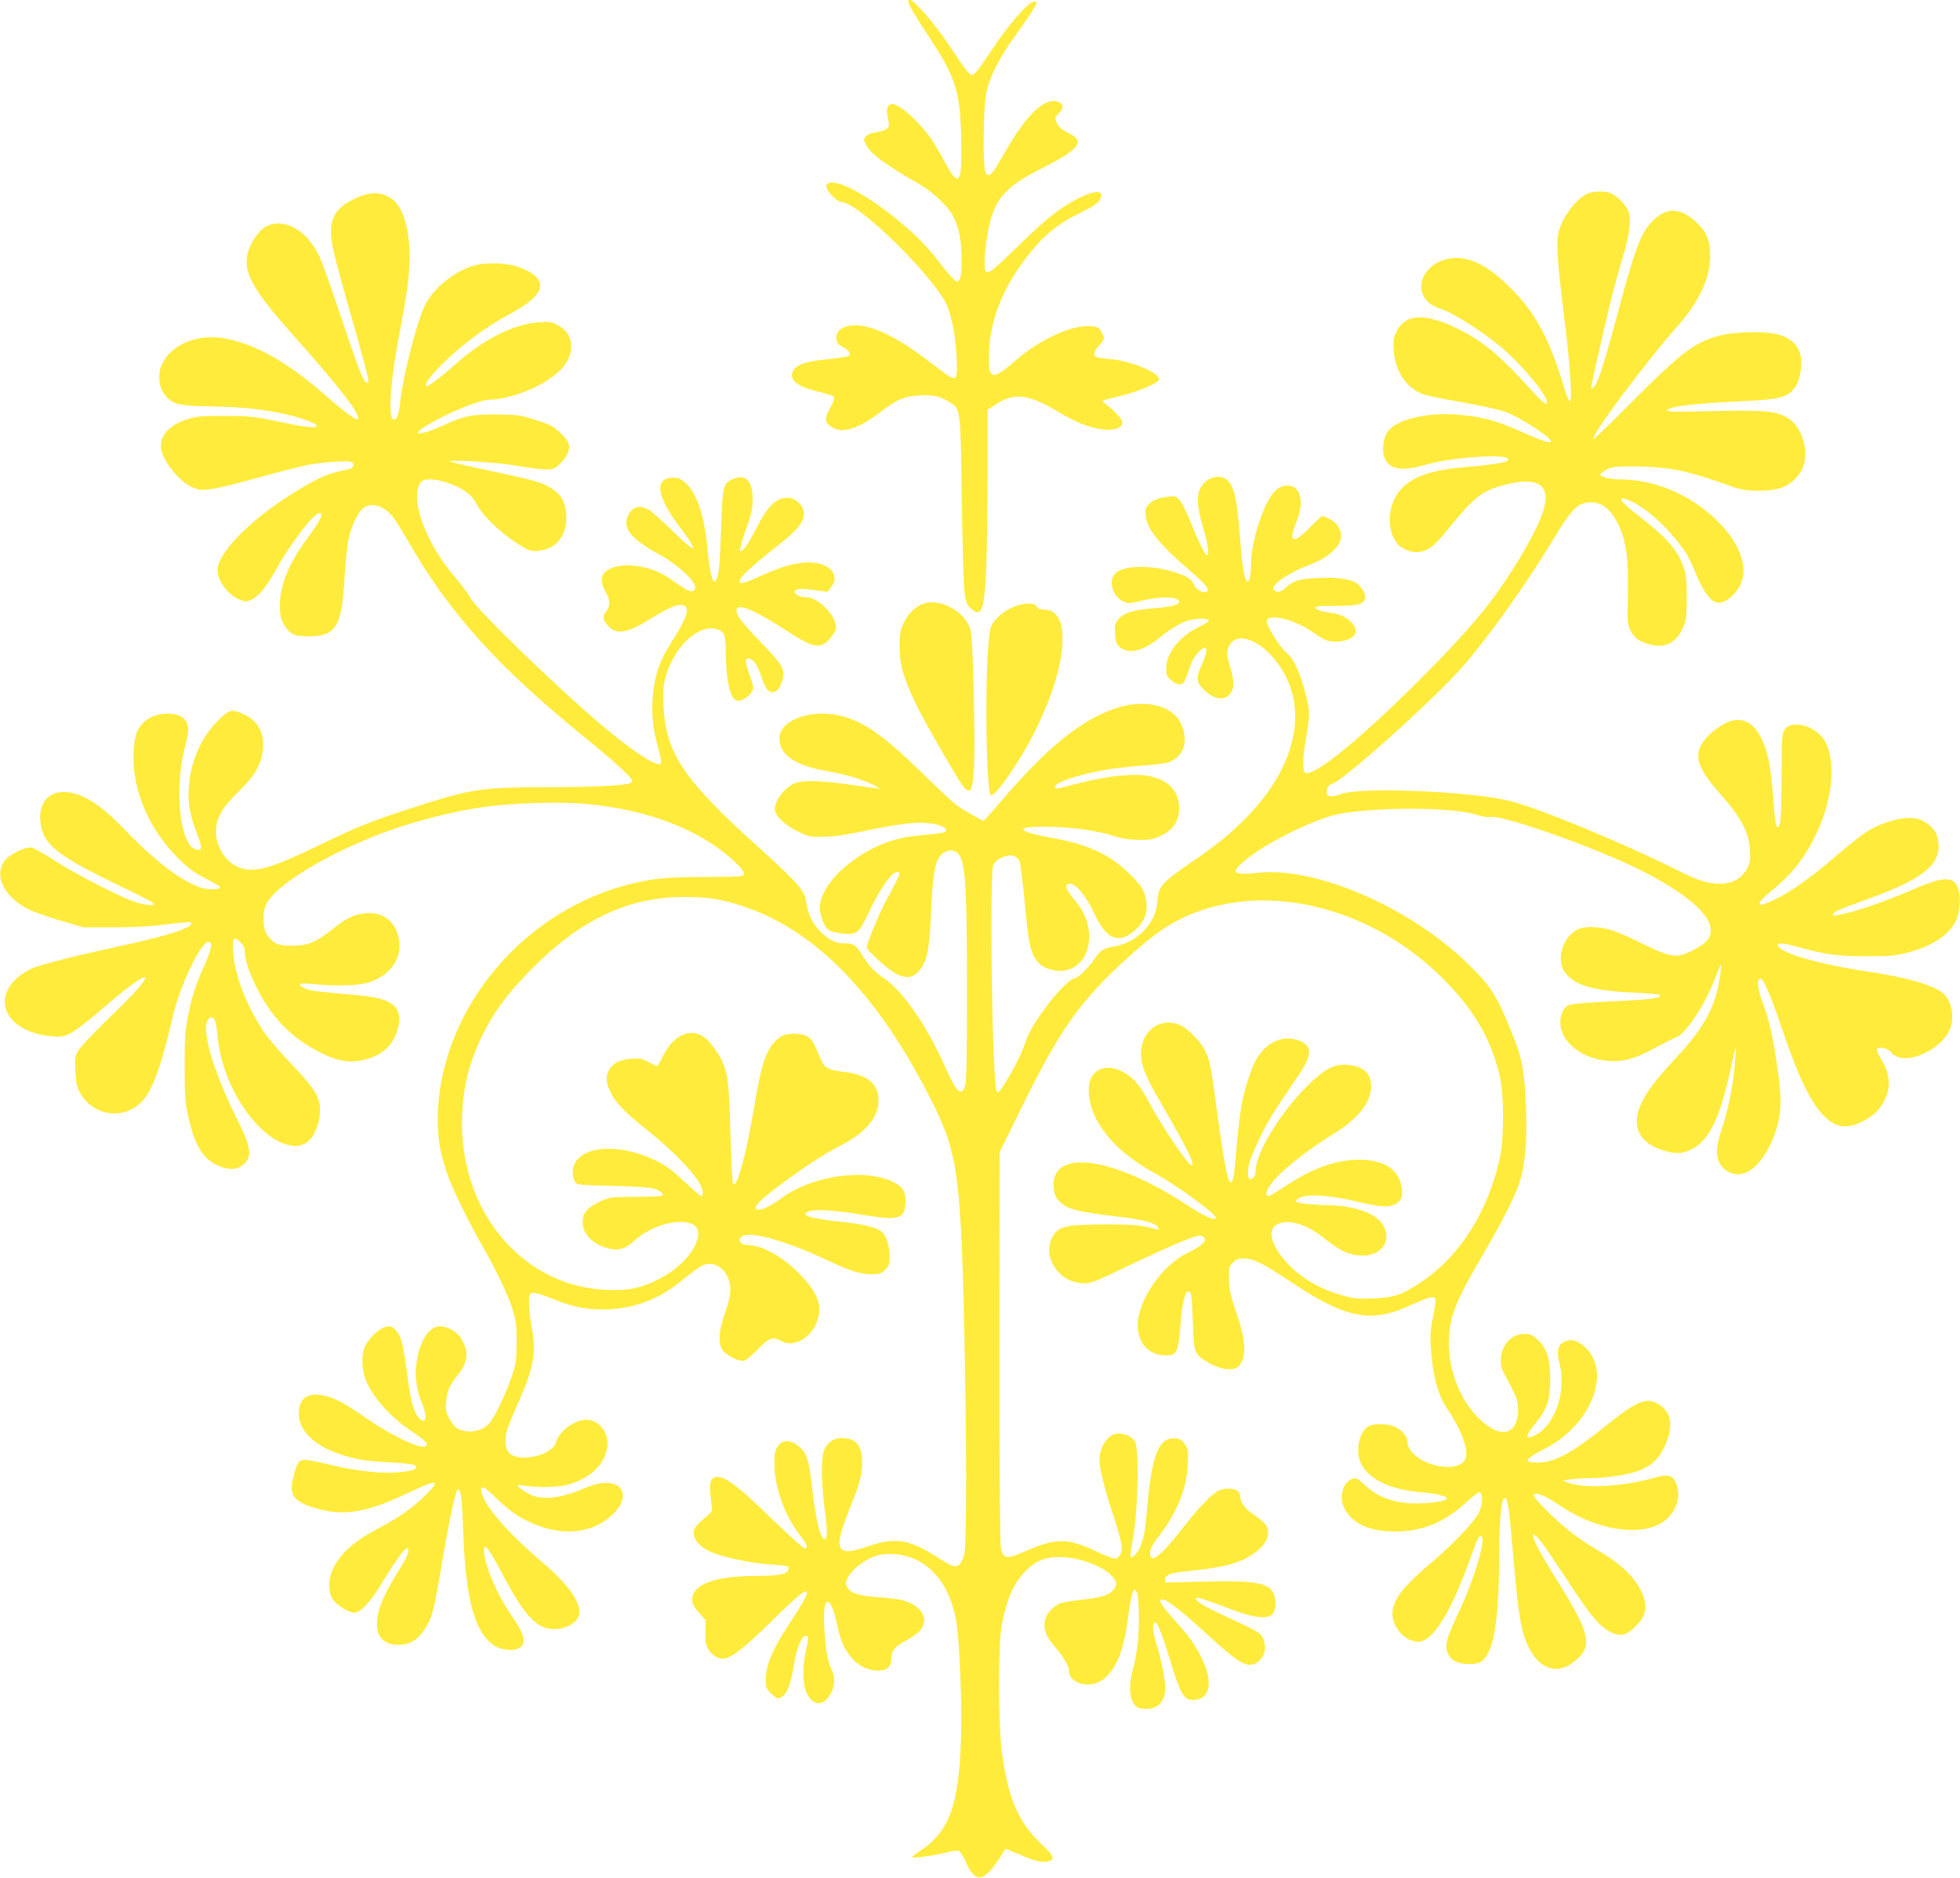 <?xml version="1.0" standalone="no"?>
<!DOCTYPE svg PUBLIC "-//W3C//DTD SVG 20010904//EN"
 "http://www.w3.org/TR/2001/REC-SVG-20010904/DTD/svg10.dtd">
<svg version="1.0" xmlns="http://www.w3.org/2000/svg"
 width="1280pt" height="1226pt" viewBox="0 0 1280 1226"
 preserveAspectRatio="xMidYMid meet">
<g transform="translate(0,1226) scale(0.1,-0.1)"
fill="#ffeb3b" stroke="none">
<path d="M5930 12255 c0 -20 42 -92 138 -238 172 -260 201 -352 209 -647 8
-314 -12 -345 -106 -170 -31 58 -71 126 -89 152 -76 110 -206 228 -253 228
-34 0 -44 -27 -31 -88 11 -53 11 -58 -7 -73 -11 -9 -42 -19 -69 -23 -29 -4
-56 -14 -66 -25 -17 -18 -17 -21 0 -56 27 -57 122 -128 342 -254 91 -53 190
-144 225 -210 16 -28 34 -81 42 -118 20 -91 20 -273 1 -299 -14 -19 -15 -18
-41 6 -15 14 -48 52 -73 85 -84 109 -143 173 -236 253 -228 198 -459 325 -511
282 -13 -10 -13 -16 0 -40 18 -34 71 -80 93 -80 111 -1 626 -511 691 -686 31
-82 52 -201 58 -324 7 -170 5 -171 -127 -70 -214 165 -334 234 -459 266 -115
29 -206 -7 -199 -78 2 -27 11 -37 46 -56 42 -23 53 -44 30 -58 -6 -4 -69 -13
-138 -20 -140 -14 -202 -36 -222 -79 -26 -57 30 -101 173 -134 44 -10 86 -24
92 -30 9 -9 4 -27 -22 -75 -39 -73 -36 -95 13 -126 70 -43 171 -11 318 101
107 82 154 102 254 107 90 5 137 -6 197 -45 71 -45 70 -35 78 -633 4 -294 12
-569 18 -610 9 -64 16 -79 42 -103 68 -62 87 -15 99 248 5 105 9 384 10 620
l0 430 61 39 c114 74 209 61 397 -51 124 -73 191 -101 282 -115 79 -13 140 6
140 43 0 21 -46 72 -104 117 -16 12 -27 24 -25 26 2 2 55 16 117 31 124 30
252 86 252 109 0 43 -182 118 -315 131 -38 3 -77 8 -87 11 -31 9 -29 35 7 75
40 44 41 49 20 88 -17 35 -32 41 -97 41 -124 0 -328 -100 -481 -237 -34 -30
-77 -63 -95 -71 -30 -15 -34 -15 -49 1 -13 13 -16 35 -15 111 4 238 91 454
272 679 91 114 185 189 318 254 85 41 118 63 133 86 42 70 -32 70 -161 0 -110
-59 -198 -131 -365 -294 -159 -155 -196 -186 -215 -174 -25 16 1 263 40 373
47 134 119 200 341 312 232 118 268 169 156 222 -43 21 -61 37 -74 63 -16 35
-16 35 10 63 32 33 34 57 8 72 -88 47 -213 -68 -363 -332 -77 -137 -97 -159
-119 -131 -23 27 -19 435 4 536 25 106 90 231 190 368 79 108 137 198 137 212
0 4 -7 7 -15 7 -39 0 -174 -156 -294 -340 -68 -103 -98 -140 -115 -140 -15 0
-47 42 -150 198 -88 132 -226 292 -252 292 -8 0 -14 -2 -14 -5z"/>
<path d="M10362 10993 c-51 -25 -116 -97 -152 -169 -55 -107 -54 -154 15 -719
31 -255 43 -465 27 -465 -6 0 -23 39 -37 88 -100 333 -191 499 -374 675 -142
137 -268 192 -385 167 -152 -31 -226 -182 -135 -276 22 -23 53 -40 94 -53 75
-22 297 -166 407 -264 149 -131 308 -333 277 -353 -7 -4 -36 21 -73 61 -227
252 -334 343 -501 426 -216 107 -348 102 -405 -16 -19 -40 -22 -58 -18 -125 8
-131 83 -244 189 -283 24 -10 136 -33 249 -52 113 -20 239 -47 281 -61 98 -32
326 -180 307 -199 -10 -10 -66 10 -204 71 -141 63 -233 89 -374 104 -223 25
-449 -30 -495 -121 -25 -47 -30 -118 -12 -161 31 -73 111 -87 258 -45 203 59
624 80 538 26 -20 -12 -126 -27 -271 -39 -205 -17 -333 -58 -406 -131 -88 -86
-112 -233 -57 -339 33 -63 115 -99 185 -80 52 14 86 44 181 162 153 189 208
232 344 269 218 59 309 10 270 -144 -29 -115 -157 -346 -316 -568 -96 -136
-268 -329 -494 -554 -387 -387 -690 -634 -749 -612 -22 9 -21 86 4 232 26 149
25 172 -5 290 -33 130 -79 229 -124 264 -43 34 -134 181 -129 208 9 48 172 12
284 -64 32 -22 73 -48 91 -57 62 -32 178 -13 202 33 27 49 -55 126 -144 137
-64 8 -115 23 -115 35 0 11 8 12 155 13 125 1 159 11 171 49 7 22 -22 74 -56
99 -37 27 -140 41 -255 34 -117 -6 -158 -18 -200 -56 -38 -35 -59 -42 -79 -27
-15 11 -15 14 0 36 26 36 123 94 218 130 96 36 158 79 194 131 43 63 13 143
-65 176 -18 8 -35 14 -39 14 -4 0 -40 -34 -81 -75 -109 -112 -142 -98 -87 36
52 125 31 230 -47 237 -73 8 -124 -47 -180 -192 -39 -102 -69 -234 -69 -312 0
-78 -10 -126 -24 -121 -19 6 -35 104 -50 312 -20 260 -43 339 -106 365 -61 25
-141 -21 -161 -93 -14 -53 -5 -124 32 -246 29 -97 38 -178 19 -166 -15 9 -60
103 -109 227 -24 59 -54 119 -68 134 -23 25 -29 26 -80 20 -61 -7 -98 -23
-127 -55 -15 -16 -18 -31 -14 -71 8 -84 88 -182 290 -358 101 -87 127 -117
111 -133 -17 -17 -68 6 -83 39 -21 44 -43 58 -134 87 -156 50 -342 44 -387
-14 -41 -51 -11 -146 56 -178 32 -15 39 -15 123 5 126 31 242 27 242 -8 0 -20
-45 -31 -158 -41 -141 -11 -202 -30 -238 -72 -23 -28 -26 -37 -22 -95 4 -55 8
-68 32 -88 54 -47 151 -25 248 54 66 55 137 99 187 117 49 17 137 20 146 5 3
-5 -25 -24 -62 -42 -127 -60 -216 -170 -217 -271 -1 -43 3 -52 32 -78 23 -21
42 -29 60 -27 22 3 28 12 47 68 26 79 40 107 73 143 57 60 68 21 22 -80 -36
-78 -37 -109 -7 -145 63 -77 143 -101 184 -55 35 38 37 78 8 177 -23 77 -25
95 -15 125 48 145 267 38 378 -184 138 -276 36 -627 -273 -934 -100 -99 -181
-165 -330 -267 -219 -151 -229 -164 -238 -278 -11 -133 -134 -258 -280 -282
-71 -11 -91 -24 -133 -87 -36 -55 -109 -123 -131 -123 -21 0 -100 -78 -163
-160 -88 -116 -130 -186 -156 -262 -25 -75 -77 -177 -139 -274 -30 -46 -39
-54 -46 -42 -29 53 -49 1419 -22 1481 17 38 93 72 131 59 15 -4 32 -20 39 -33
7 -14 21 -126 33 -249 22 -248 34 -318 60 -370 23 -45 50 -69 97 -86 144 -51
267 47 266 211 -1 85 -28 156 -89 231 -55 67 -69 93 -56 106 34 34 114 -49
177 -184 74 -161 149 -201 245 -130 92 68 119 151 84 258 -13 38 -36 68 -98
129 -127 126 -274 193 -511 235 -224 41 -246 73 -47 72 181 -1 345 -24 472
-65 45 -14 92 -21 151 -21 73 0 93 4 143 28 79 39 116 96 116 178 0 108 -63
180 -182 208 -93 23 -270 7 -452 -39 -180 -46 -176 -46 -176 -27 0 28 166 82
335 110 50 9 151 20 225 26 74 5 152 14 172 20 109 31 146 145 87 262 -59 116
-244 156 -429 91 -222 -76 -440 -253 -734 -595 -65 -76 -120 -138 -122 -138
-10 0 -145 78 -179 104 -22 17 -121 109 -220 206 -252 246 -378 335 -530 375
-194 50 -405 -26 -405 -146 0 -107 103 -178 307 -213 121 -22 217 -49 294 -85
35 -17 59 -31 54 -31 -6 0 -88 11 -183 25 -214 31 -328 33 -381 6 -66 -34
-121 -110 -121 -167 0 -38 64 -100 148 -142 71 -35 81 -37 167 -36 65 0 146
12 290 42 230 48 344 59 430 43 65 -12 97 -33 78 -52 -6 -6 -64 -15 -129 -20
-141 -11 -238 -36 -337 -85 -193 -97 -333 -244 -352 -369 -8 -51 23 -143 56
-167 14 -10 52 -20 91 -24 94 -9 107 1 174 143 80 171 167 284 195 256 9 -9 0
-29 -89 -193 -40 -74 -122 -273 -122 -296 0 -19 146 -150 193 -173 64 -31 102
-28 142 12 57 57 75 138 85 382 11 237 23 322 54 367 26 39 68 55 102 39 68
-31 78 -149 79 -891 0 -478 -3 -613 -13 -642 -26 -72 -55 -42 -136 140 -116
259 -271 483 -396 567 -66 45 -90 71 -143 155 -39 61 -53 70 -112 70 -39 0
-62 7 -96 28 -89 57 -140 138 -154 244 -9 71 -61 130 -295 341 -505 454 -620
623 -637 937 -4 89 -2 129 11 179 50 196 206 351 328 325 57 -12 68 -36 68
-154 1 -183 28 -302 71 -315 26 -8 80 24 99 58 14 25 13 33 -13 105 -32 92
-34 112 -9 112 29 0 58 -40 81 -109 28 -84 46 -111 76 -111 28 0 51 29 66 83
17 66 -1 98 -141 242 -122 126 -160 176 -160 209 0 53 111 8 331 -135 130 -85
187 -107 231 -88 34 14 88 82 88 111 0 80 -116 198 -194 198 -36 0 -76 17 -76
34 0 22 36 26 128 13 l85 -11 23 28 c53 61 17 134 -77 156 -90 22 -210 -3
-369 -75 -122 -56 -150 -63 -150 -39 0 24 82 100 240 224 137 107 180 159 180
219 0 48 -55 101 -104 101 -78 0 -129 -49 -205 -197 -56 -108 -95 -162 -107
-150 -5 5 11 66 36 135 38 107 45 139 45 202 0 120 -44 166 -126 133 -66 -26
-71 -48 -80 -333 -7 -225 -15 -299 -33 -329 -21 -33 -39 36 -56 210 -21 217
-70 362 -145 427 -29 26 -44 32 -80 32 -123 0 -109 -117 40 -315 137 -183 121
-192 -49 -26 -66 65 -135 126 -153 135 -57 29 -102 17 -128 -34 -45 -87 10
-157 210 -266 108 -59 225 -167 225 -208 0 -35 -34 -35 -86 1 -21 15 -60 41
-86 59 -131 89 -327 110 -412 43 -34 -27 -35 -79 -1 -134 30 -48 31 -91 5
-125 -26 -33 -25 -53 5 -89 59 -69 124 -60 283 38 110 68 160 91 195 91 65 0
55 -62 -29 -196 -31 -49 -70 -115 -85 -146 -73 -145 -90 -365 -43 -544 38
-143 39 -154 20 -154 -45 0 -184 94 -366 246 -289 242 -831 767 -868 840 -11
22 -50 75 -86 118 -90 106 -141 182 -192 290 -72 153 -90 279 -49 343 20 30
87 31 172 2 108 -36 164 -77 197 -142 42 -85 202 -228 325 -292 26 -13 47 -16
84 -11 114 13 184 107 175 236 -6 83 -33 131 -96 171 -64 40 -106 52 -396 114
-143 30 -262 58 -265 61 -14 16 320 -6 439 -28 69 -12 151 -23 182 -23 51 0
60 3 94 35 45 43 67 92 59 130 -7 31 -74 99 -123 124 -17 9 -70 27 -119 42
-76 23 -107 27 -228 28 -164 1 -210 -8 -349 -71 -163 -74 -227 -70 -97 6 136
80 336 161 397 161 98 0 262 53 363 117 118 74 171 146 171 231 0 63 -30 109
-90 140 -39 21 -55 23 -120 18 -164 -12 -359 -109 -543 -272 -112 -99 -191
-157 -195 -145 -7 20 38 78 127 164 119 115 278 231 414 303 254 134 272 237
54 314 -63 22 -191 27 -265 10 -134 -31 -281 -148 -340 -270 -51 -106 -145
-476 -158 -623 -7 -73 -21 -117 -39 -117 -19 0 -25 24 -25 105 0 102 25 285
71 523 49 256 64 411 49 538 -18 164 -64 259 -144 295 -55 25 -109 23 -179 -5
-162 -67 -206 -144 -177 -317 7 -41 54 -220 105 -399 84 -292 109 -385 129
-472 5 -21 3 -28 -8 -28 -20 0 -58 98 -175 448 -55 167 -116 336 -135 377 -78
168 -226 254 -343 199 -44 -21 -97 -91 -119 -156 -45 -136 12 -244 301 -568
308 -346 435 -513 411 -538 -9 -8 -92 52 -201 148 -249 219 -448 334 -650 377
-183 39 -361 -29 -426 -163 -30 -62 -24 -148 14 -197 51 -68 90 -78 314 -81
201 -3 337 -18 501 -56 90 -22 182 -57 182 -71 0 -17 -78 -9 -250 28 -162 34
-188 37 -350 37 -155 1 -183 -2 -247 -22 -109 -34 -173 -99 -173 -175 0 -82
121 -237 214 -272 43 -17 57 -17 125 -7 42 6 182 41 311 77 129 36 273 72 320
81 111 19 261 28 279 16 21 -15 6 -41 -26 -47 -125 -24 -186 -50 -333 -139
-296 -180 -519 -404 -520 -519 0 -69 72 -165 145 -192 40 -16 45 -16 80 1 45
21 99 88 156 192 92 168 248 372 285 372 31 0 8 -47 -77 -162 -122 -165 -181
-306 -181 -439 0 -63 4 -85 23 -120 39 -70 67 -84 162 -84 182 1 219 60 237
384 6 96 17 208 26 250 18 87 65 183 101 207 55 36 134 9 191 -64 16 -20 64
-98 107 -172 266 -461 581 -808 1148 -1268 179 -145 307 -262 307 -280 0 -5
-8 -13 -17 -17 -37 -14 -259 -25 -528 -25 -441 0 -509 -10 -895 -136 -278 -90
-347 -118 -621 -250 -312 -151 -419 -178 -517 -134 -83 38 -142 133 -142 231
0 85 40 156 148 260 105 101 150 180 159 276 10 108 -31 184 -121 227 -83 39
-97 36 -174 -41 -110 -111 -178 -267 -189 -435 -7 -105 6 -177 53 -300 39 -99
36 -120 -13 -102 -97 34 -135 392 -69 649 30 115 32 145 11 184 -35 70 -198
68 -273 -2 -49 -46 -66 -95 -70 -207 -9 -236 100 -493 288 -680 67 -68 104
-96 177 -133 51 -26 95 -52 98 -57 11 -19 -67 -23 -119 -7 -128 41 -294 166
-492 370 -135 140 -216 201 -310 237 -152 56 -262 -16 -251 -165 12 -159 99
-229 568 -453 91 -44 169 -84 173 -91 12 -18 -54 -13 -123 10 -100 34 -384
180 -521 268 -68 44 -137 83 -153 87 -38 8 -148 -46 -178 -87 -70 -99 -1 -237
158 -317 32 -16 126 -49 208 -73 l150 -44 195 0 c133 0 244 6 347 19 84 11
156 17 159 13 29 -29 -135 -84 -451 -152 -269 -58 -501 -116 -575 -144 -30
-11 -76 -39 -102 -61 -180 -155 -66 -360 216 -386 69 -6 80 -4 128 20 29 14
118 83 198 152 353 307 394 274 58 -47 -98 -95 -190 -192 -205 -216 -23 -40
-25 -51 -21 -136 3 -69 10 -103 26 -134 67 -128 215 -179 341 -117 113 57 174
196 271 614 46 195 182 480 230 480 31 0 25 -41 -21 -144 -58 -127 -86 -212
-111 -340 -19 -95 -23 -143 -22 -331 0 -186 3 -235 21 -315 41 -188 90 -274
180 -323 65 -35 133 -39 171 -10 73 54 67 112 -29 304 -161 323 -241 601 -187
656 17 16 19 16 34 1 12 -12 19 -46 25 -116 27 -312 248 -653 460 -708 59 -15
101 -6 141 33 38 36 68 121 68 191 0 90 -33 143 -184 301 -72 75 -153 170
-181 211 -116 174 -193 373 -202 523 -6 98 2 109 51 61 20 -21 26 -37 26 -70
0 -25 13 -77 31 -121 87 -222 216 -383 390 -486 161 -96 258 -117 379 -81 109
32 175 100 200 205 32 134 -36 190 -255 210 -280 25 -317 29 -350 43 -19 8
-35 20 -35 27 0 9 22 10 88 3 137 -14 289 -10 352 9 155 46 235 167 201 304
-26 103 -106 160 -213 150 -72 -6 -128 -33 -214 -102 -110 -88 -163 -110 -266
-110 -93 0 -119 11 -162 68 -28 37 -34 134 -12 192 43 111 307 285 656 433
227 96 512 175 765 212 182 27 498 37 671 21 414 -38 753 -171 978 -383 39
-37 57 -62 54 -74 -3 -18 -17 -19 -223 -20 -260 0 -349 -7 -487 -39 -728 -164
-1289 -838 -1289 -1548 0 -129 18 -227 63 -355 34 -98 141 -316 231 -472 90
-157 173 -332 199 -424 19 -66 23 -104 22 -206 -1 -113 -4 -134 -33 -220 -39
-116 -113 -270 -150 -309 -50 -53 -154 -64 -211 -23 -14 10 -35 38 -48 63 -19
36 -23 55 -19 104 5 68 22 108 78 179 66 82 72 148 23 233 -26 46 -89 83 -141
83 -70 0 -131 -93 -152 -231 -14 -91 -2 -183 34 -270 40 -94 27 -151 -21 -95
-34 38 -53 111 -75 286 -11 85 -27 179 -35 209 -17 59 -52 101 -84 101 -47 0
-120 -61 -156 -130 -24 -47 -23 -149 3 -216 44 -114 160 -245 303 -341 88 -59
108 -79 93 -94 -28 -28 -214 59 -397 185 -145 100 -202 130 -278 145 -106 22
-165 -29 -156 -136 9 -102 108 -195 265 -247 111 -37 168 -46 336 -55 145 -8
184 -18 160 -42 -5 -5 -43 -15 -84 -20 -108 -15 -293 3 -469 46 -80 20 -158
35 -175 33 -35 -3 -47 -23 -70 -117 -28 -106 1 -151 118 -190 197 -65 343 -45
617 84 210 100 235 98 128 -9 -77 -77 -187 -155 -293 -208 -162 -82 -264 -171
-311 -273 -31 -65 -32 -147 -4 -193 25 -41 105 -92 144 -92 40 0 104 68 175
185 87 143 152 235 168 235 22 0 9 -43 -29 -105 -116 -184 -157 -275 -165
-366 -10 -103 40 -159 141 -159 84 0 144 45 194 145 29 57 39 103 78 329 58
348 100 541 115 541 19 0 26 -55 34 -275 16 -446 74 -660 205 -746 49 -32 139
-37 170 -9 39 35 24 85 -65 215 -65 95 -122 212 -154 314 -22 71 -27 126 -12
126 13 0 57 -72 124 -200 95 -181 170 -280 238 -316 69 -36 165 -25 221 25 80
71 6 206 -218 397 -218 185 -373 364 -390 452 -10 50 14 41 96 -39 86 -83 138
-120 223 -159 206 -96 412 -75 542 55 107 106 72 212 -66 202 -32 -3 -86 -18
-126 -36 -130 -57 -241 -74 -322 -51 -36 10 -111 58 -111 70 0 4 21 3 47 -1
84 -14 226 -10 284 7 148 44 240 133 255 247 13 90 -54 177 -137 177 -77 0
-179 -76 -198 -147 -22 -83 -228 -134 -301 -75 -31 25 -37 96 -16 163 10 29
38 97 63 153 107 237 127 339 97 501 -10 55 -19 129 -19 165 0 63 1 65 26 68
14 2 66 -13 114 -33 135 -56 222 -75 345 -75 182 0 350 59 495 175 131 103
147 115 181 121 51 9 104 -21 132 -76 32 -64 29 -125 -14 -245 -39 -111 -45
-184 -20 -233 20 -39 114 -87 148 -76 13 4 53 38 89 75 70 74 97 84 149 54
106 -60 250 58 250 205 0 69 -35 134 -121 224 -109 115 -250 196 -342 196 -55
0 -78 41 -33 61 58 27 279 -35 510 -142 189 -89 250 -109 326 -109 55 0 65 3
91 29 24 25 29 37 29 81 0 74 -18 134 -49 164 -34 32 -108 51 -285 70 -140 16
-216 33 -216 47 0 38 143 36 392 -6 222 -37 261 -23 262 93 1 64 -23 98 -89
128 -190 87 -527 35 -724 -111 -78 -58 -144 -86 -162 -68 -16 16 24 56 149
151 152 114 298 210 392 257 184 91 274 208 255 332 -13 88 -86 138 -223 154
-97 11 -126 25 -147 72 -7 18 -25 58 -39 90 -29 66 -63 87 -140 87 -57 0 -84
-10 -120 -46 -66 -66 -94 -153 -142 -439 -53 -311 -111 -522 -136 -497 -6 6
-13 155 -18 333 -10 395 -19 439 -121 576 -70 94 -163 104 -250 26 -21 -19
-53 -64 -70 -99 -16 -35 -34 -64 -39 -64 -5 0 -31 12 -57 26 -41 22 -57 25
-108 21 -74 -5 -119 -27 -145 -70 -26 -42 -25 -81 5 -144 32 -71 96 -137 240
-251 209 -165 365 -340 365 -409 0 -13 -5 -23 -10 -23 -6 0 -56 43 -111 95
-76 72 -119 104 -182 135 -269 132 -547 93 -547 -76 0 -22 7 -49 15 -61 14
-20 25 -21 242 -26 133 -3 245 -10 268 -17 44 -13 73 -35 61 -47 -4 -4 -82 -7
-174 -8 -162 0 -169 -1 -229 -28 -87 -41 -118 -76 -118 -136 0 -78 64 -145
166 -172 69 -18 111 -6 176 53 149 135 414 163 413 45 -1 -106 -126 -242 -292
-316 -98 -44 -161 -56 -283 -54 -546 9 -966 480 -968 1083 0 228 44 407 149
611 77 147 165 261 323 419 311 309 615 451 971 453 156 1 245 -12 386 -58
481 -157 892 -581 1244 -1285 169 -337 188 -490 211 -1670 6 -327 10 -748 8
-935 -4 -316 -5 -343 -24 -380 -29 -59 -50 -57 -162 16 -181 117 -274 133
-449 74 -116 -39 -155 -43 -179 -18 -27 26 -12 99 54 263 69 172 81 217 81
305 0 109 -40 155 -134 155 -54 0 -99 -33 -117 -88 -17 -49 -15 -206 5 -362
20 -156 21 -210 2 -210 -28 0 -57 116 -81 327 -20 181 -35 232 -80 272 -62 54
-118 55 -149 2 -16 -28 -20 -51 -19 -115 2 -150 70 -337 167 -460 48 -62 57
-86 30 -86 -8 0 -106 89 -218 197 -240 235 -330 296 -380 260 -22 -16 -25 -52
-11 -154 8 -60 7 -63 -20 -85 -71 -59 -95 -87 -95 -113 0 -48 36 -92 103 -124
76 -37 274 -79 415 -88 91 -5 102 -8 102 -25 0 -35 -56 -48 -209 -48 -272 0
-421 -55 -421 -156 0 -25 11 -45 45 -84 l44 -50 -2 -78 c-2 -65 2 -83 20 -113
23 -36 59 -59 92 -59 54 0 131 59 323 247 179 176 228 215 228 181 0 -16 -53
-108 -120 -208 -103 -153 -150 -267 -150 -363 0 -42 5 -54 34 -83 39 -39 54
-42 83 -15 29 27 50 89 68 201 18 104 45 177 70 186 27 11 29 -4 10 -84 -26
-107 -25 -224 2 -284 34 -75 92 -91 137 -38 46 56 57 129 27 188 -25 50 -39
125 -47 259 -7 126 -1 183 22 183 20 0 39 -48 63 -158 23 -106 48 -158 102
-217 48 -52 120 -80 182 -72 49 7 67 28 67 78 0 48 29 83 99 118 31 16 69 43
86 60 55 59 34 135 -49 178 -51 26 -87 34 -213 43 -133 10 -183 25 -208 63
-14 22 -14 29 -2 59 19 45 87 105 155 136 43 19 72 25 127 25 218 0 383 -167
430 -438 21 -124 39 -545 31 -770 -14 -437 -78 -608 -274 -735 -30 -19 -48
-36 -42 -38 17 -6 167 17 228 34 29 8 61 12 71 9 11 -3 30 -33 46 -68 69 -160
127 -142 261 81 1 1 41 -15 90 -36 98 -43 150 -56 188 -46 49 12 41 34 -43
113 -151 144 -218 300 -258 601 -25 188 -25 711 0 834 35 173 75 264 149 342
68 72 130 98 233 97 140 -2 310 -72 354 -146 14 -25 14 -30 1 -55 -24 -43 -78
-63 -213 -77 -68 -7 -136 -19 -152 -28 -50 -26 -86 -71 -92 -115 -8 -57 11
-102 68 -167 51 -59 89 -122 89 -150 0 -91 142 -127 228 -58 82 66 131 187
157 388 23 176 40 227 60 177 14 -34 17 -219 6 -323 -6 -58 -20 -137 -31 -175
-28 -96 -27 -181 3 -225 20 -29 29 -34 69 -37 87 -6 138 45 138 137 0 54 -25
181 -55 276 -26 84 -32 140 -15 150 16 10 46 -63 100 -240 69 -228 91 -265
150 -265 113 0 137 115 57 275 -41 84 -80 138 -156 223 -94 106 -123 144 -112
155 20 20 99 -38 297 -218 220 -200 264 -226 327 -194 55 28 75 106 42 169
-16 30 -33 40 -295 162 -100 47 -150 81 -138 94 8 7 57 -9 233 -76 138 -53
231 -64 264 -31 25 25 29 97 6 140 -34 67 -127 82 -457 74 l-248 -6 0 22 c0
29 32 40 145 52 247 26 338 50 432 115 86 59 117 131 79 188 -9 14 -41 41 -71
61 -58 36 -95 85 -95 122 0 12 -7 29 -16 37 -18 18 -79 21 -119 6 -42 -16
-131 -106 -235 -240 -141 -181 -208 -237 -218 -187 -7 33 6 61 64 137 112 148
174 303 181 455 5 93 3 102 -19 135 -20 29 -31 36 -64 38 -103 8 -149 -100
-179 -419 -17 -184 -20 -205 -41 -270 -14 -45 -58 -99 -70 -86 -4 3 1 42 9 85
38 189 50 614 19 669 -17 30 -63 53 -108 53 -64 0 -124 -83 -124 -173 0 -52
31 -182 80 -329 64 -195 75 -249 58 -285 -7 -15 -21 -29 -31 -31 -10 -2 -66
19 -125 47 -188 89 -263 90 -457 6 -134 -59 -155 -56 -169 20 -6 31 -10 544
-9 1316 l1 1265 140 285 c200 407 311 584 484 776 116 129 323 315 435 391
525 356 1338 205 1865 -347 189 -197 294 -387 345 -621 25 -117 25 -390 0
-510 -75 -356 -263 -654 -517 -822 -128 -85 -174 -100 -312 -106 -104 -4 -126
-2 -209 22 -166 48 -302 136 -391 254 -99 131 -82 222 41 222 72 0 160 -40
253 -116 79 -64 138 -93 206 -101 148 -17 233 93 159 206 -47 71 -187 119
-352 122 -119 2 -208 13 -212 25 -2 6 11 18 29 25 55 23 186 15 338 -20 183
-42 227 -47 273 -28 45 19 61 54 51 112 -18 111 -95 169 -236 181 -153 13
-330 -43 -508 -161 -62 -41 -119 -75 -127 -75 -22 0 -15 34 15 76 59 82 228
217 403 325 169 104 252 208 253 314 0 88 -48 133 -155 142 -85 8 -149 -26
-265 -141 -178 -178 -334 -436 -334 -554 0 -30 -16 -52 -37 -52 -16 0 -17 59
-2 115 6 22 37 94 69 160 52 108 89 168 253 408 83 121 87 184 14 217 -107 49
-222 3 -292 -116 -35 -60 -81 -204 -99 -309 -8 -49 -22 -171 -31 -270 -16
-190 -22 -225 -36 -225 -5 0 -13 10 -18 23 -14 38 -49 251 -81 497 -31 242
-39 277 -72 344 -27 53 -104 134 -152 158 -123 63 -255 -20 -264 -165 -5 -81
22 -155 124 -330 177 -304 232 -417 207 -417 -23 0 -189 245 -278 411 -63 118
-108 169 -179 204 -117 58 -216 3 -216 -120 0 -196 157 -395 430 -545 146 -80
400 -265 400 -291 0 -26 -73 7 -198 89 -258 169 -513 272 -680 272 -105 0
-169 -42 -179 -118 -8 -61 4 -108 37 -138 54 -51 107 -65 390 -99 155 -19 237
-41 251 -67 9 -17 8 -19 -8 -15 -100 28 -143 32 -333 32 -247 0 -304 -12 -341
-71 -88 -142 49 -331 225 -312 28 3 105 35 202 83 180 88 405 189 480 215 34
12 56 15 67 8 40 -22 7 -58 -98 -109 -167 -81 -325 -311 -325 -474 0 -116 74
-195 183 -195 74 0 81 17 97 205 13 162 34 235 62 207 9 -9 14 -67 18 -192 6
-207 8 -212 105 -269 75 -45 161 -55 193 -23 56 56 50 168 -20 370 -33 97 -41
131 -42 199 -1 77 1 84 26 109 21 22 36 27 72 27 63 -1 126 -33 306 -153 241
-160 382 -220 520 -220 85 0 158 19 279 75 98 45 134 54 146 35 3 -5 -4 -58
-16 -117 -18 -86 -20 -124 -15 -200 13 -192 46 -311 110 -406 83 -121 133
-250 120 -310 -14 -64 -108 -84 -223 -48 -98 31 -161 91 -161 154 0 31 -40 74
-86 93 -48 20 -138 20 -170 0 -61 -40 -84 -167 -45 -245 52 -101 193 -168 391
-185 207 -19 228 -55 40 -70 -173 -14 -305 23 -401 112 -54 50 -63 54 -87 46
-64 -23 -90 -119 -52 -193 50 -99 164 -151 329 -151 178 0 322 58 460 185 45
42 88 74 94 72 23 -7 20 -85 -5 -134 -30 -61 -173 -211 -318 -333 -167 -141
-233 -223 -245 -305 -15 -95 75 -205 168 -205 92 0 208 184 333 528 52 145 60
162 76 162 40 0 -43 -280 -147 -500 -80 -168 -93 -218 -68 -269 23 -47 63 -66
139 -66 70 0 93 14 125 77 46 90 69 295 69 617 0 194 13 368 29 384 25 25 35
-37 62 -356 36 -420 52 -516 107 -622 68 -133 182 -169 284 -91 134 101 120
178 -96 525 -117 187 -174 296 -162 308 12 12 58 -47 176 -227 148 -225 195
-291 247 -345 55 -57 118 -88 164 -78 45 9 124 87 138 137 33 122 -80 282
-284 401 -145 85 -237 155 -349 267 -74 74 -97 101 -88 110 16 16 73 -8 176
-77 266 -177 584 -207 707 -67 58 66 75 145 45 217 -23 54 -52 62 -138 37
-208 -60 -470 -74 -573 -31 l-30 13 55 7 c30 4 94 7 141 8 99 1 239 23 301 48
82 32 126 72 164 148 64 130 55 228 -28 282 -82 55 -143 31 -361 -145 -211
-170 -328 -232 -434 -232 -100 0 -89 21 47 91 293 151 432 484 272 652 -50 53
-97 68 -146 46 -42 -20 -52 -61 -33 -134 52 -195 -33 -430 -175 -484 -51 -19
-44 8 27 95 68 83 89 148 89 279 0 134 -22 203 -84 259 -33 30 -48 36 -84 36
-83 0 -147 -66 -154 -157 -3 -50 1 -66 27 -113 76 -140 85 -163 85 -225 -1
-176 -128 -195 -272 -40 -120 128 -190 327 -179 513 8 149 48 245 236 565 115
197 192 350 225 448 35 105 50 275 42 479 -9 246 -25 331 -92 495 -101 250
-140 310 -296 460 -380 366 -988 627 -1363 586 -101 -12 -145 -7 -145 14 0 21
95 101 184 154 188 113 392 201 511 220 271 44 724 39 879 -9 37 -12 76 -18
86 -15 67 21 683 -196 980 -345 302 -152 462 -289 462 -396 0 -52 -28 -83
-113 -127 -106 -56 -142 -52 -324 37 -175 86 -232 106 -320 112 -92 7 -146
-19 -190 -90 -40 -65 -43 -153 -7 -203 60 -84 179 -121 431 -133 101 -5 186
-12 189 -15 22 -22 -63 -33 -323 -44 -126 -6 -245 -15 -264 -22 -23 -8 -38
-22 -47 -45 -62 -147 86 -305 301 -321 97 -8 177 15 305 85 58 32 118 62 135
68 61 19 186 207 250 374 21 52 39 97 42 100 10 10 -8 -116 -28 -188 -37 -138
-115 -262 -272 -429 -123 -132 -180 -207 -217 -285 -70 -148 -20 -259 141
-309 82 -26 125 -24 187 7 113 56 185 205 254 524 17 82 33 148 35 147 1 -2
-2 -55 -8 -118 -12 -140 -40 -282 -79 -403 -38 -119 -44 -163 -31 -213 21 -78
109 -121 183 -90 108 45 215 248 225 427 4 62 -2 136 -21 270 -30 204 -50 294
-96 418 -34 92 -39 152 -14 152 21 0 60 -89 144 -335 114 -333 191 -487 284
-573 73 -67 140 -74 237 -26 64 32 105 68 135 120 55 94 52 184 -11 289 -36
59 -37 75 -5 75 24 0 70 -21 70 -31 0 -5 14 -16 32 -25 95 -49 293 46 349 169
34 75 19 178 -33 234 -50 54 -240 111 -492 148 -337 50 -596 126 -596 176 0
15 47 10 138 -16 168 -47 256 -59 442 -59 151 0 187 3 265 23 159 41 269 112
317 206 25 48 34 145 19 203 -25 92 -90 94 -291 7 -170 -73 -332 -131 -435
-156 -93 -22 -95 -22 -95 -9 0 14 40 32 215 95 400 143 513 244 465 417 -12
43 -63 91 -116 108 -80 27 -233 -10 -350 -85 -31 -20 -122 -93 -203 -162 -190
-165 -359 -275 -468 -308 -45 -13 -23 24 50 83 143 117 225 221 303 387 108
228 126 488 43 610 -31 44 -92 83 -145 91 -59 8 -90 -1 -111 -33 -16 -24 -18
-57 -18 -303 -1 -258 -6 -330 -25 -330 -13 0 -18 36 -30 195 -7 83 -18 182
-25 220 -42 223 -143 324 -271 270 -59 -25 -135 -86 -165 -134 -59 -93 -32
-168 122 -343 131 -148 180 -242 187 -356 4 -65 1 -85 -16 -118 -36 -71 -95
-104 -185 -104 -74 0 -142 22 -279 91 -347 174 -891 399 -1083 448 -248 64
-974 94 -1104 47 -55 -20 -87 -20 -95 -1 -8 21 11 65 28 65 55 0 682 562 866
776 176 204 410 535 585 824 121 200 161 240 245 240 72 0 128 -44 175 -137
58 -117 72 -227 65 -518 -3 -128 -1 -144 19 -183 25 -49 64 -76 133 -92 95
-23 165 14 209 112 22 48 24 67 24 198 0 127 -3 153 -23 205 -43 114 -113 191
-316 347 -112 86 -119 122 -13 70 111 -55 262 -200 350 -337 14 -22 40 -75 57
-118 41 -105 90 -181 128 -196 26 -11 36 -10 66 4 55 26 103 89 117 151 22 99
-29 226 -138 344 -173 187 -423 300 -666 300 -65 0 -129 17 -125 33 2 7 22 21
44 32 34 17 57 20 184 19 216 -2 337 -26 600 -120 92 -33 117 -37 200 -38 121
-1 187 20 244 78 66 65 83 157 49 263 -20 64 -62 117 -112 142 -74 38 -148 44
-476 37 -283 -6 -309 -6 -294 9 21 22 192 42 464 54 242 11 305 24 347 68 35
39 45 59 57 130 22 121 -27 204 -140 237 -79 24 -284 22 -383 -4 -166 -42
-256 -110 -578 -434 -136 -137 -250 -247 -254 -244 -18 19 352 515 551 738
146 164 221 331 213 477 -4 92 -22 134 -81 193 -102 101 -193 111 -282 29 -84
-78 -119 -165 -226 -561 -102 -381 -143 -509 -170 -534 -26 -23 -31 -54 40
261 70 307 94 402 147 580 51 168 61 266 32 320 -22 40 -76 91 -111 104 -41
16 -117 13 -155 -6z"/>
<path d="M6015 8312 c-52 -25 -88 -65 -117 -127 -19 -42 -23 -67 -23 -150 0
-114 24 -198 101 -360 59 -126 289 -524 321 -558 42 -43 54 -21 63 118 11 152
-5 833 -20 904 -29 129 -212 227 -325 173z"/>
<path d="M6624 8299 c-64 -24 -132 -82 -151 -128 -29 -69 -41 -551 -24 -919 5
-96 13 -178 19 -184 24 -24 197 225 296 427 211 427 235 785 54 785 -27 0 -40
5 -48 20 -14 26 -77 26 -146 -1z"/>
</g>
</svg>
